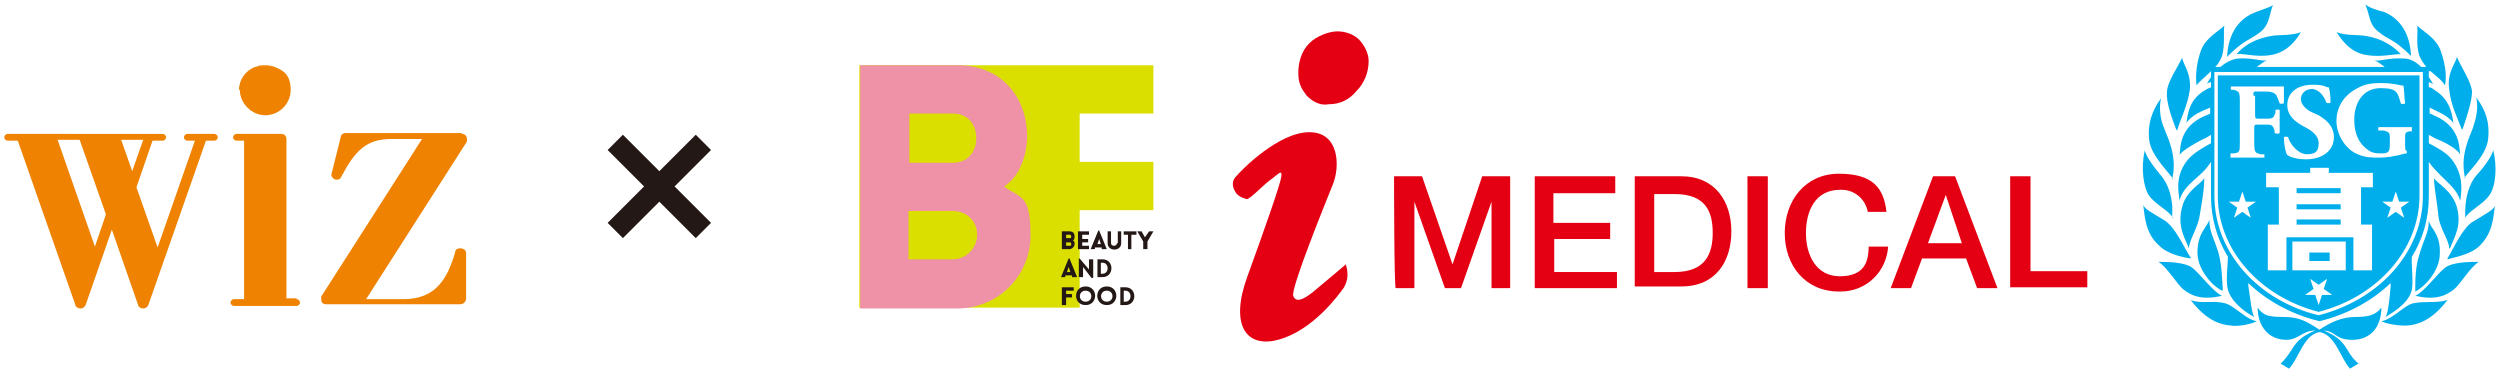 <?xml version="1.0" encoding="UTF-8"?>
<svg xmlns="http://www.w3.org/2000/svg" version="1.1" viewBox="0 0 295 44">
  <defs>
    <style>
      .cls-1 {
        fill: #e40012;
      }

      .cls-2 {
        fill: #00aeeb;
        fill-rule: evenodd;
      }

      .cls-3 {
        fill: #ef8200;
      }

      .cls-4 {
        fill: #dadf00;
      }

      .cls-5 {
        fill: #ef91a7;
      }

      .cls-6 {
        fill: #231815;
      }
    </style>
  </defs>
  <!-- Generator: Adobe Illustrator 28.7.1, SVG Export Plug-In . SVG Version: 1.2.0 Build 142)  -->
  <g>
    <g id="contents">
      <g>
        <g>
          <path class="cls-3" d="M31.3,7.7c-.4,0-.8,0-1.1.2h2.3c-.4-.1-.7-.2-1.1-.2Z"/>
          <path class="cls-3" d="M28.3,10.6c0,1.6,1.4,3,3,3s3-1.3,3-3-.8-2.3-1.9-2.7h-2.3c-1.1.4-1.9,1.5-1.9,2.7Z"/>
          <path class="cls-3" d="M25.3,15.8h-.4s-2.8,0-2.8,0c-.2,0-.4.2-.4.4s.2.4.4.4h.9s-4.4,12.6-4.4,12.6l-2.5-7.1,1.9-5.5h1.2c.2,0,.4-.2.4-.4s-.2-.4-.4-.4H.9c-.2,0-.4.2-.4.4s.2.4.4.4h1.2l6.8,19.4c0,.2.3.4.6.4s.5-.2.6-.4l3.1-8.9,3.1,8.9c0,.2.3.4.6.4s.5-.2.6-.4l6.8-19.4h1c.2,0,.4-.2.4-.4s-.2-.4-.4-.4ZM11.2,29.1l-4.4-12.6h2.6l3.1,8.8-1.3,3.8ZM14.3,16.5h2.6l-1.3,3.7-1.3-3.7Z"/>
          <path class="cls-3" d="M54.5,15.7h-13.7c-.3,0-.6.2-.6.5l-1.1,4.4c0,.3.3.6.6.6s.5-.1.6-.4c1.6-3,2.9-4.4,5.9-4.4h3.6l-11.9,18.6v.3c0,.4.2.6.6.6h15.8c.4,0,.7-.3.7-.7v-5.3c0-.4-.3-.6-.7-.6s-.6.2-.6.5c-.9,3-2.2,5.5-6.1,5.5h-4.4l11.9-18.6v-.3c0-.3-.2-.6-.6-.6Z"/>
          <path class="cls-3" d="M35,35.2h-1.2v-18.8c0-.4-.3-.6-.6-.6h-5.3c-.2,0-.4.2-.4.4s.2.4.4.4h.9v18.7h-1.2c-.2,0-.4.2-.4.4s.2.4.4.4h7.4c.2,0,.4-.2.4-.4s-.2-.4-.4-.4Z"/>
        </g>
        <path class="cls-6" d="M73.5,28.1l-1.8-1.8,4.3-4.3-4.3-4.3,1.8-1.8,4.3,4.3,4.3-4.3,1.8,1.8-4.3,4.3,4.3,4.3-1.8,1.8-4.3-4.3-4.3,4.3Z"/>
        <g>
          <polygon class="cls-4" points="101.4 36.3 127.4 36.3 127.4 24.8 136.1 24.8 136.1 19.1 127.4 19.1 127.4 13.4 136.1 13.4 136.1 7.7 101.4 7.7 101.4 36.3"/>
          <path class="cls-5" d="M118.5,22c1.8-1.2,2.6-3.5,2.7-5.6.1-5-3.1-8.7-8.2-8.7h-11.5v28.7h11.5c4.7,0,8.6-3.8,8.6-8.6s-1.1-4.4-3-5.7ZM107.3,13.4h5.2c1.7,0,2.7,1.3,2.7,2.9s-1,2.9-2.7,2.9h-5.2v-5.8ZM112.4,30.6h-5.2v-5.7h5.2c1.7,0,2.9,1.2,2.9,2.8s-1.3,2.9-2.9,2.9Z"/>
          <path class="cls-6" d="M126.8,27.9c0-.4-.2-.6-.6-.6h-.9v2.1h.9c.3,0,.6-.3.6-.6s0-.3-.2-.4c.1,0,.2-.3.2-.4ZM125.8,27.7h.4c.1,0,.2,0,.2.2s0,.2-.2.2h-.4v-.4ZM126.2,29h-.4v-.4h.4c.1,0,.2,0,.2.2s0,.2-.2.2Z"/>
          <polygon class="cls-6" points="127.2 29.4 128.5 29.4 128.5 29 127.7 29 127.7 28.6 128.4 28.6 128.4 28.2 127.7 28.2 127.7 27.7 128.5 27.7 128.5 27.3 127.2 27.3 127.2 29.4"/>
          <path class="cls-6" d="M129.6,27.2l-.9,2.2h.5v-.2h.8v.2h.6l-.9-2.2h0ZM129.5,28.8l.2-.6.2.6h-.4Z"/>
          <path class="cls-6" d="M131.8,28.7c0,.4-.7.4-.7,0v-1.4h-.4v1.4c0,1,1.6,1,1.6,0v-1.4h-.4v1.4Z"/>
          <polygon class="cls-6" points="132.6 27.7 133.1 27.7 133.1 29.4 133.5 29.4 133.5 27.7 134.1 27.7 134.1 27.3 132.6 27.3 132.6 27.7"/>
          <polygon class="cls-6" points="135.1 28 134.7 27.3 134.2 27.3 134.9 28.5 134.9 29.4 135.4 29.4 135.4 28.5 136.1 27.3 135.6 27.3 135.1 28"/>
          <path class="cls-6" d="M126.1,30.5l-.9,2.2h.5v-.2h.8v.2h.6l-.9-2.2h0ZM125.9,32.1l.2-.6.2.6h-.4Z"/>
          <polygon class="cls-6" points="128.5 31.8 127.4 30.5 127.3 30.5 127.3 32.7 127.8 32.7 127.8 31.5 128.8 32.8 129 32.8 129 30.6 128.5 30.6 128.5 31.8"/>
          <path class="cls-6" d="M130.1,30.6h-.6v2.1h.6c1.4,0,1.4-2.1,0-2.1ZM130.1,32.3h-.2v-1.3h.2c.8,0,.8,1.3,0,1.3Z"/>
          <polygon class="cls-6" points="125.3 36 125.8 36 125.8 35.1 126.5 35.1 126.5 34.7 125.8 34.7 125.8 34.3 126.7 34.3 126.7 33.9 125.3 33.9 125.3 36"/>
          <path class="cls-6" d="M128.1,33.8c-1.5,0-1.5,2.2,0,2.2s1.5-2.2,0-2.2ZM128.1,35.6c-.9,0-.9-1.3,0-1.3s.9,1.3,0,1.3Z"/>
          <path class="cls-6" d="M130.6,33.8c-1.5,0-1.5,2.2,0,2.2s1.5-2.2,0-2.2ZM130.6,35.6c-.9,0-.9-1.3,0-1.3s.9,1.3,0,1.3Z"/>
          <path class="cls-6" d="M132.8,33.9h-.6v2.1h.6c1.4,0,1.4-2.1,0-2.1ZM132.8,35.6h-.2v-1.3h.2c.8,0,.8,1.3,0,1.3Z"/>
        </g>
        <path class="cls-2" d="M286.6,8.4v.7c.2.3.4.6.5.8-.1,0-.3-.2-.5-.2v.6c.3,0,.5.2.8.4,1.5,1,1.9,2.3,2.1,3.8-.7-.9-1.8-1.3-2.8-1.8v.7c.2,0,.4.2.7.3,2.9,1.3,2.8,3.7,2.9,4.6-.1-.6-1.9-1.6-2.8-1.9-.2-.1-.6-.3-.9-.5v1c.7.4,2,1,2.7,1.9,1.4,1.8,1.2,3.6,1,4.9-.3-1.2-1.3-2-2.3-3-.4-.4-1-1-1.4-1.6v4.1c0,2.6-.7,5-2,7.1-.1.8.2,2.8,0,3.9-.4,1.7-2.5,2.8-3.1,3.2.3-.4.5-2.4.6-3.7v-.3c-2.2,2.1-5.1,3.7-8.4,4.5-3.3-.8-6.2-2.4-8.4-4.5v.3c.2,1.3.4,3.3.7,3.7-.6-.3-2.6-1.5-3.1-3.2-.3-1.1,0-3.1,0-3.9-1.3-2.1-2-4.6-2-7.1v-4.1c-.4.6-.9,1.2-1.4,1.6-1,.9-2.1,1.8-2.3,3-.2-1.3-.5-3.1,1-4.9.8-.9,2-1.5,2.7-1.9v-1c-.3.2-.6.4-.9.5-.8.4-2.6,1.4-2.8,1.9.1-1,0-3.3,2.9-4.6.3-.1.5-.2.7-.3v-.7c-1,.4-2.2.9-2.8,1.8.2-1.5.5-2.8,2.1-3.8.3-.2.5-.3.8-.4v-.6c-.2,0-.4.1-.5.2.1-.2.3-.5.5-.8v-.7c-.7.7-1.5,1.3-1.7,1.7-.2-1.4.1-3,.5-4.1.5-1.5,2.1-2.3,2.8-3-.2.4.1,2.3-.3,3.6-.2.5-.4.9-.8,1.3h.6c.6-.5,1.3-.9,2.1-1,1.9-.1,2.8.4,3.4.2-.4.2-.8.5-1.2.8h15.1c-.4-.3-.8-.6-1.2-.8.6.2,1.5-.3,3.4-.2.8,0,1.5.4,2.1,1h.6c-.3-.4-.6-.8-.8-1.3-.5-1.3-.1-3.2-.3-3.6.7.7,2.3,1.5,2.8,3,.4,1.1.8,2.8.5,4.1-.2-.5-1-1.1-1.7-1.7M273.6,37.2c-7.1-1.7-12.3-7.4-12.3-14.1v-14.6h24.6v14.6c0,6.7-5.2,12.3-12.3,14.1ZM285.5,23.1v-14.2h-23.8v14.2c0,6.3,4.9,11.9,11.9,13.7,7-1.8,11.9-7.4,11.9-13.7ZM271.5,3.8c-.3.5-1.4,2.4-3.6,2.7-1.7.3-3.5-.3-4-.1,1.3-1.5,3-2,4.4-2.2.9-.1,2.1,0,3.2-.4ZM262.8,6.6c.2-3.5,2.2-4.7,3.2-5.1.7-.3,1.8-.6,2.2-.9-.5,1.4-.4,2.3-1.5,3.2-1.3,1-1.8.8-3.9,2.9ZM256.8,15.3c-.5-1.3-1.2-3.2-1.1-4.4,0-1.2,1.3-3,1.8-4.1,0,.6,1.1,1.8.9,3.8-.3,2-1.1,3.4-1.5,4.8ZM256.4,21.1c-.3-.6-2.6-2.7-2.8-4.6-.2-1.8.3-3.4,1.4-4.9-.3,1.4,0,2.7.4,3.6.3.9,1.6,3.2.9,6ZM256.4,25.7c-.4-.8-2.1-1.6-2.8-2.6-.7-1-1-3.4-.5-5.4,0,.5.8,1.7,1.8,2.9,1,1.1,1.6,2.9,1.4,5.1ZM262.2,34.9c-2.5.6-3.7-.1-4.5-.7-.8-.6-1.9-2.6-3-3.3.9,0,3.1,0,4,.7.9.7,2.5,2.9,3.5,3.3ZM266.3,37.9c-.5.3-2.2.7-3.2.5-1-.1-2.7-.5-4.6-3,1.1.5,2.7,0,4.1.4,1.1.3,2.4,1.9,3.7,2.1ZM262.2,34.3c-.9-.4-2.9-2.3-2.9-4.5,0-2.4,1.2-3,1.4-3.9,0,1.5.6,2.3,1.1,4,.4,1.5.4,3.2.5,4.3ZM258.3,29.3c-.6-1.4-1.4-2.7-.8-4.9.5-2,2.4-2.8,2.6-3.4,0,1.6-.3,2.9-.5,4.2-.2,1.7-1.3,3.1-1.3,4.1ZM258.5,30.5c-.6-.1-2.6-.4-3.7-1.5-1.7-1.5-1.7-3.5-1.9-4.8.2.5,1.2,1,2.5,1.8,1.3.8,2.3,3.2,3.1,4.4ZM273.6,39.2c-1.8.4-2.4,3.2-3.5,4.3l-1-.6c.4-.3.9-1,1.3-1.6.7-1.2,1.4-1.7,2.8-2.3-1.5,0-2,1.1-3.4,1.1-2.1,0-3.4-1.6-3.4-3.8.7.9,1.1,1.1,3.1,1.1s2.9.7,4.2,1.5c1.2-.8,2.6-1.5,4.2-1.5s2.4-.2,3.1-1.1c0,2.3-1.3,3.8-3.4,3.8s-1.9-1-3.4-1.1c1.4.6,2.1,1.1,2.8,2.3.4.7.9,1.3,1.3,1.6l-1,.6c-1.1-1.2-1.7-3.9-3.5-4.3ZM275.7,3.8c1.1.4,2.3.3,3.2.4,1.4.2,3,.7,4.4,2.2-.5-.1-2.3.4-4,.1-2.2-.3-3.2-2.2-3.6-2.7ZM284.5,6.6c-2.1-2.1-2.6-1.8-3.9-2.9-1.1-.9-.9-1.8-1.5-3.2.4.4,1.4.7,2.2.9,1,.4,3,1.6,3.2,5.1ZM290.5,15.3c-.5-1.4-1.3-2.8-1.5-4.8-.3-2,.9-3.2.9-3.8.5,1.2,1.7,2.9,1.8,4.1,0,1.2-.7,3.2-1.1,4.4ZM290.9,21.1c-.7-2.8.6-5.1.9-6,.3-.9.7-2.2.4-3.6,1.2,1.6,1.6,3.1,1.4,4.9-.2,2-2.5,4-2.8,4.6ZM290.9,25.7c-.1-2.2.4-4,1.4-5.1,1-1.1,1.8-2.3,1.9-2.9.5,2,.3,4.4-.5,5.4-.7,1-2.4,1.8-2.8,2.6ZM285,34.9c1-.4,2.6-2.6,3.5-3.3.9-.7,3-.7,4-.7-1.1.7-2.2,2.7-3,3.3-.8.6-2,1.3-4.5.7ZM281,37.9c1.3-.2,2.6-1.8,3.7-2.1,1.4-.3,2.9,0,4.1-.4-1.9,2.5-3.6,2.9-4.6,3-1,.1-2.7-.2-3.2-.5ZM285,34.3c0-1.2,0-2.8.5-4.3.5-1.8,1.1-2.5,1.1-4,.1.9,1.4,1.5,1.3,3.9,0,2.2-2,4.1-2.9,4.5ZM289,29.3c0-1-1.2-2.4-1.3-4.1-.1-1.2-.4-2.5-.5-4.2.3.6,2.1,1.4,2.7,3.4.6,2.2-.2,3.4-.8,4.9ZM288.8,30.5c.8-1.3,1.8-3.7,3.1-4.4,1.3-.8,2.3-1.3,2.5-1.8-.2,1.3-.2,3.2-1.9,4.8-1.1,1-3.1,1.3-3.7,1.5ZM265.9,11.3c0-.5,0-.5.4-.5h1c.7,0,1,.1,1.3.4.1.2.2.5.4,1,.1.1.4,0,.5,0,0-.9,0-1.8,0-2-.2,0-.9,0-1.7,0h-2.7c-.6,0-1.3,0-1.8,0-.1,0-.1.4,0,.4h.3c.6.2.7.2.7,1.4v4.7c0,1.2,0,1.3-.7,1.4h-.4v.5c.8,0,1.4,0,2,0s1.2,0,2,0v-.4h-.5c-.6-.2-.7-.2-.7-1.4v-1.7c0-.3,0-.4.4-.4h1c.7,0,.8.1,1,.7v.3c.2.1.5.1.6,0,0-.4,0-.9,0-1.3s0-1,0-1.4c0-.1-.4-.1-.5,0v.3c-.2.6-.3.7-1,.7h-1c-.3,0-.4,0-.4-.4v-2.3ZM275.4,16.2c0-1.4-1-2.1-1.8-2.6l-.9-.4c-.6-.3-1.2-.9-1.2-1.5s.5-1.2,1.3-1.2,1.5.9,1.7,1.6c.1.1.4.1.5,0,0-.9-.1-1.5-.2-1.8-.2,0-.3,0-.4-.1-.5-.2-1.1-.2-1.5-.2-1.9,0-3,1-3,2.4,0,1.3,1,2,1.9,2.5.8.4,1.8,1,1.8,2s-.4,1.3-1.4,1.3-2-1.2-2.2-2c-.1-.1-.4-.1-.5,0,0,.9.2,1.8.4,2.1.3.2,1,.5,2.2.5,1.9,0,3.3-1,3.3-2.6ZM283.8,16.4c0-.7,0-.8.5-.9h.3v-.5c-.4,0-1.1,0-1.7,0s-1.3,0-2.2,0c-.1,0-.1.4,0,.4h.6c.6.2.7.2.7.9v.8c0,.8-.2,1-.9,1s-1.2,0-1.8-.5c-.8-.6-1.5-1.6-1.5-3.5s1-3.7,3.1-3.7,2,.6,2.4,1.8c0,.1.4.1.5,0-.1-.8-.1-1.7-.2-2.1-.4,0-1.1-.3-2.6-.3s-2.1.2-3,.7c-1.6.9-2.3,2.3-2.3,3.8s1,3.3,2.5,3.9c.9.4,1.7.4,2.6.4s1.8-.2,2.3-.3c.3-.1.7-.2.9-.2v-.3c-.2,0-.2-.3-.2-.8v-.7ZM280,22.1v-1.7h-5.2v-.6h-2.2v.6h-5.2v1.7h1.5v4.4h-1.3v5.4h2.2v-3.9h7.9v3.9h2.2v-5.4h-1.3v-4.4h1.5ZM276.2,26.5h-5.2v-.6h5.2v.6ZM276.2,24.7h-5.2v-.6h5.2v.6ZM276.2,22.8h-5.2v-.6h5.2v.6ZM270.5,31.9h6.3v-3.4h-6.3v3.4ZM272.5,29.8h2.4v1h-2.4v-1ZM265,23.8l-.4-1.2-.4,1.2h-1.2l1,.7-.4,1.2,1-.7,1,.7-.4-1.2,1-.7h-1.3ZM283.1,23.8l-.4-1.2-.4,1.2h-1.2l1,.7-.4,1.2,1-.7,1,.7-.4-1.2,1-.7h-1.3ZM273.2,34.8l.4,1.2.4-1.2h1.2l-1-.7.4-1.2-1,.7-1-.7.4,1.2-1,.7h1.3Z"/>
        <g>
          <path class="cls-1" d="M164.5,20.8h3.3l3.6,10.4h0l3.5-10.4h3.3v13.2h-2.2v-10.2h0l-3.6,10.2h-1.9l-3.6-10.2h0v10.2h-2.2c-.2,0-.2-13.2-.2-13.2Z"/>
          <path class="cls-1" d="M181.1,20.8h9.5v2h-7.3v3.5h6.7v1.9h-6.6v3.9h7.4v1.9h-9.7v-13.2h0Z"/>
          <path class="cls-1" d="M192.9,20.8h5.5c4,0,5.9,3,5.9,6.5s-1.8,6.5-5.9,6.5h-5.5v-13.1ZM195.2,32.1h2.4c3.6,0,4.5-2.1,4.5-4.6s-.8-4.6-4.5-4.6h-2.4v9.3h0Z"/>
          <path class="cls-1" d="M206.2,20.8h2.4v13.2h-2.4v-13.2Z"/>
          <path class="cls-1" d="M220.4,25c-.3-1.6-1.7-2.7-3.3-2.6-2.9,0-4,2.5-4,5.1s1.2,5.1,4,5.1,3.4-1.6,3.4-3.5h2.3c-.2,3-2.6,5.3-5.6,5.3h-.2c-4,0-6.4-3.1-6.4-6.9s2.4-7,6.4-7,5.3,1.7,5.6,4.5h-2.2Z"/>
          <path class="cls-1" d="M228.3,20.8h2.4l5,13.2h-2.4l-1.3-3.5h-5.2l-1.3,3.5h-2.4l5-13.2ZM227.5,28.7h4l-1.9-5.7h0l-2.1,5.7Z"/>
          <path class="cls-1" d="M237.2,20.8h2.4v11.2h6.7v1.9h-9.1v-13.1Z"/>
          <path class="cls-1" d="M160.4,4.7c-.7-.7-1.7-1-2.6-1s-2.4.5-3.3,1.4c-.9.9-1.3,2.2-1.3,3.5s.4,1.9,1,2.7c.7.7,1.6,1.2,2.6,1,1.3,0,2.4-.5,3.3-1.6.9-.9,1.4-2.2,1.4-3.5,0-.9-.5-1.9-1.2-2.6Z"/>
          <path class="cls-1" d="M145.7,21c.8-1,5.2-5.4,8.8-5.4s3.6,4.1,2.8,6.1-5,12.3-4.7,13.2,1.3.4,2.4-.5,3.8-3.2,3.8-3.2c.3.9.3,1.8-.2,2.7-.5.7-3.6,5.1-7.8,6.2-3.8,1-5.7-1.8-3.6-7.5,2.1-5.8,3.9-10.9,4-11.8s-.4-.2-1.4.5c-.9.7-2.3,2.2-2.7,2.2-.7-.2-1.2-.5-1.4-1-.3-.5-.3-1.1,0-1.5Z"/>
        </g>
      </g>
    </g>
  </g>
</svg>
